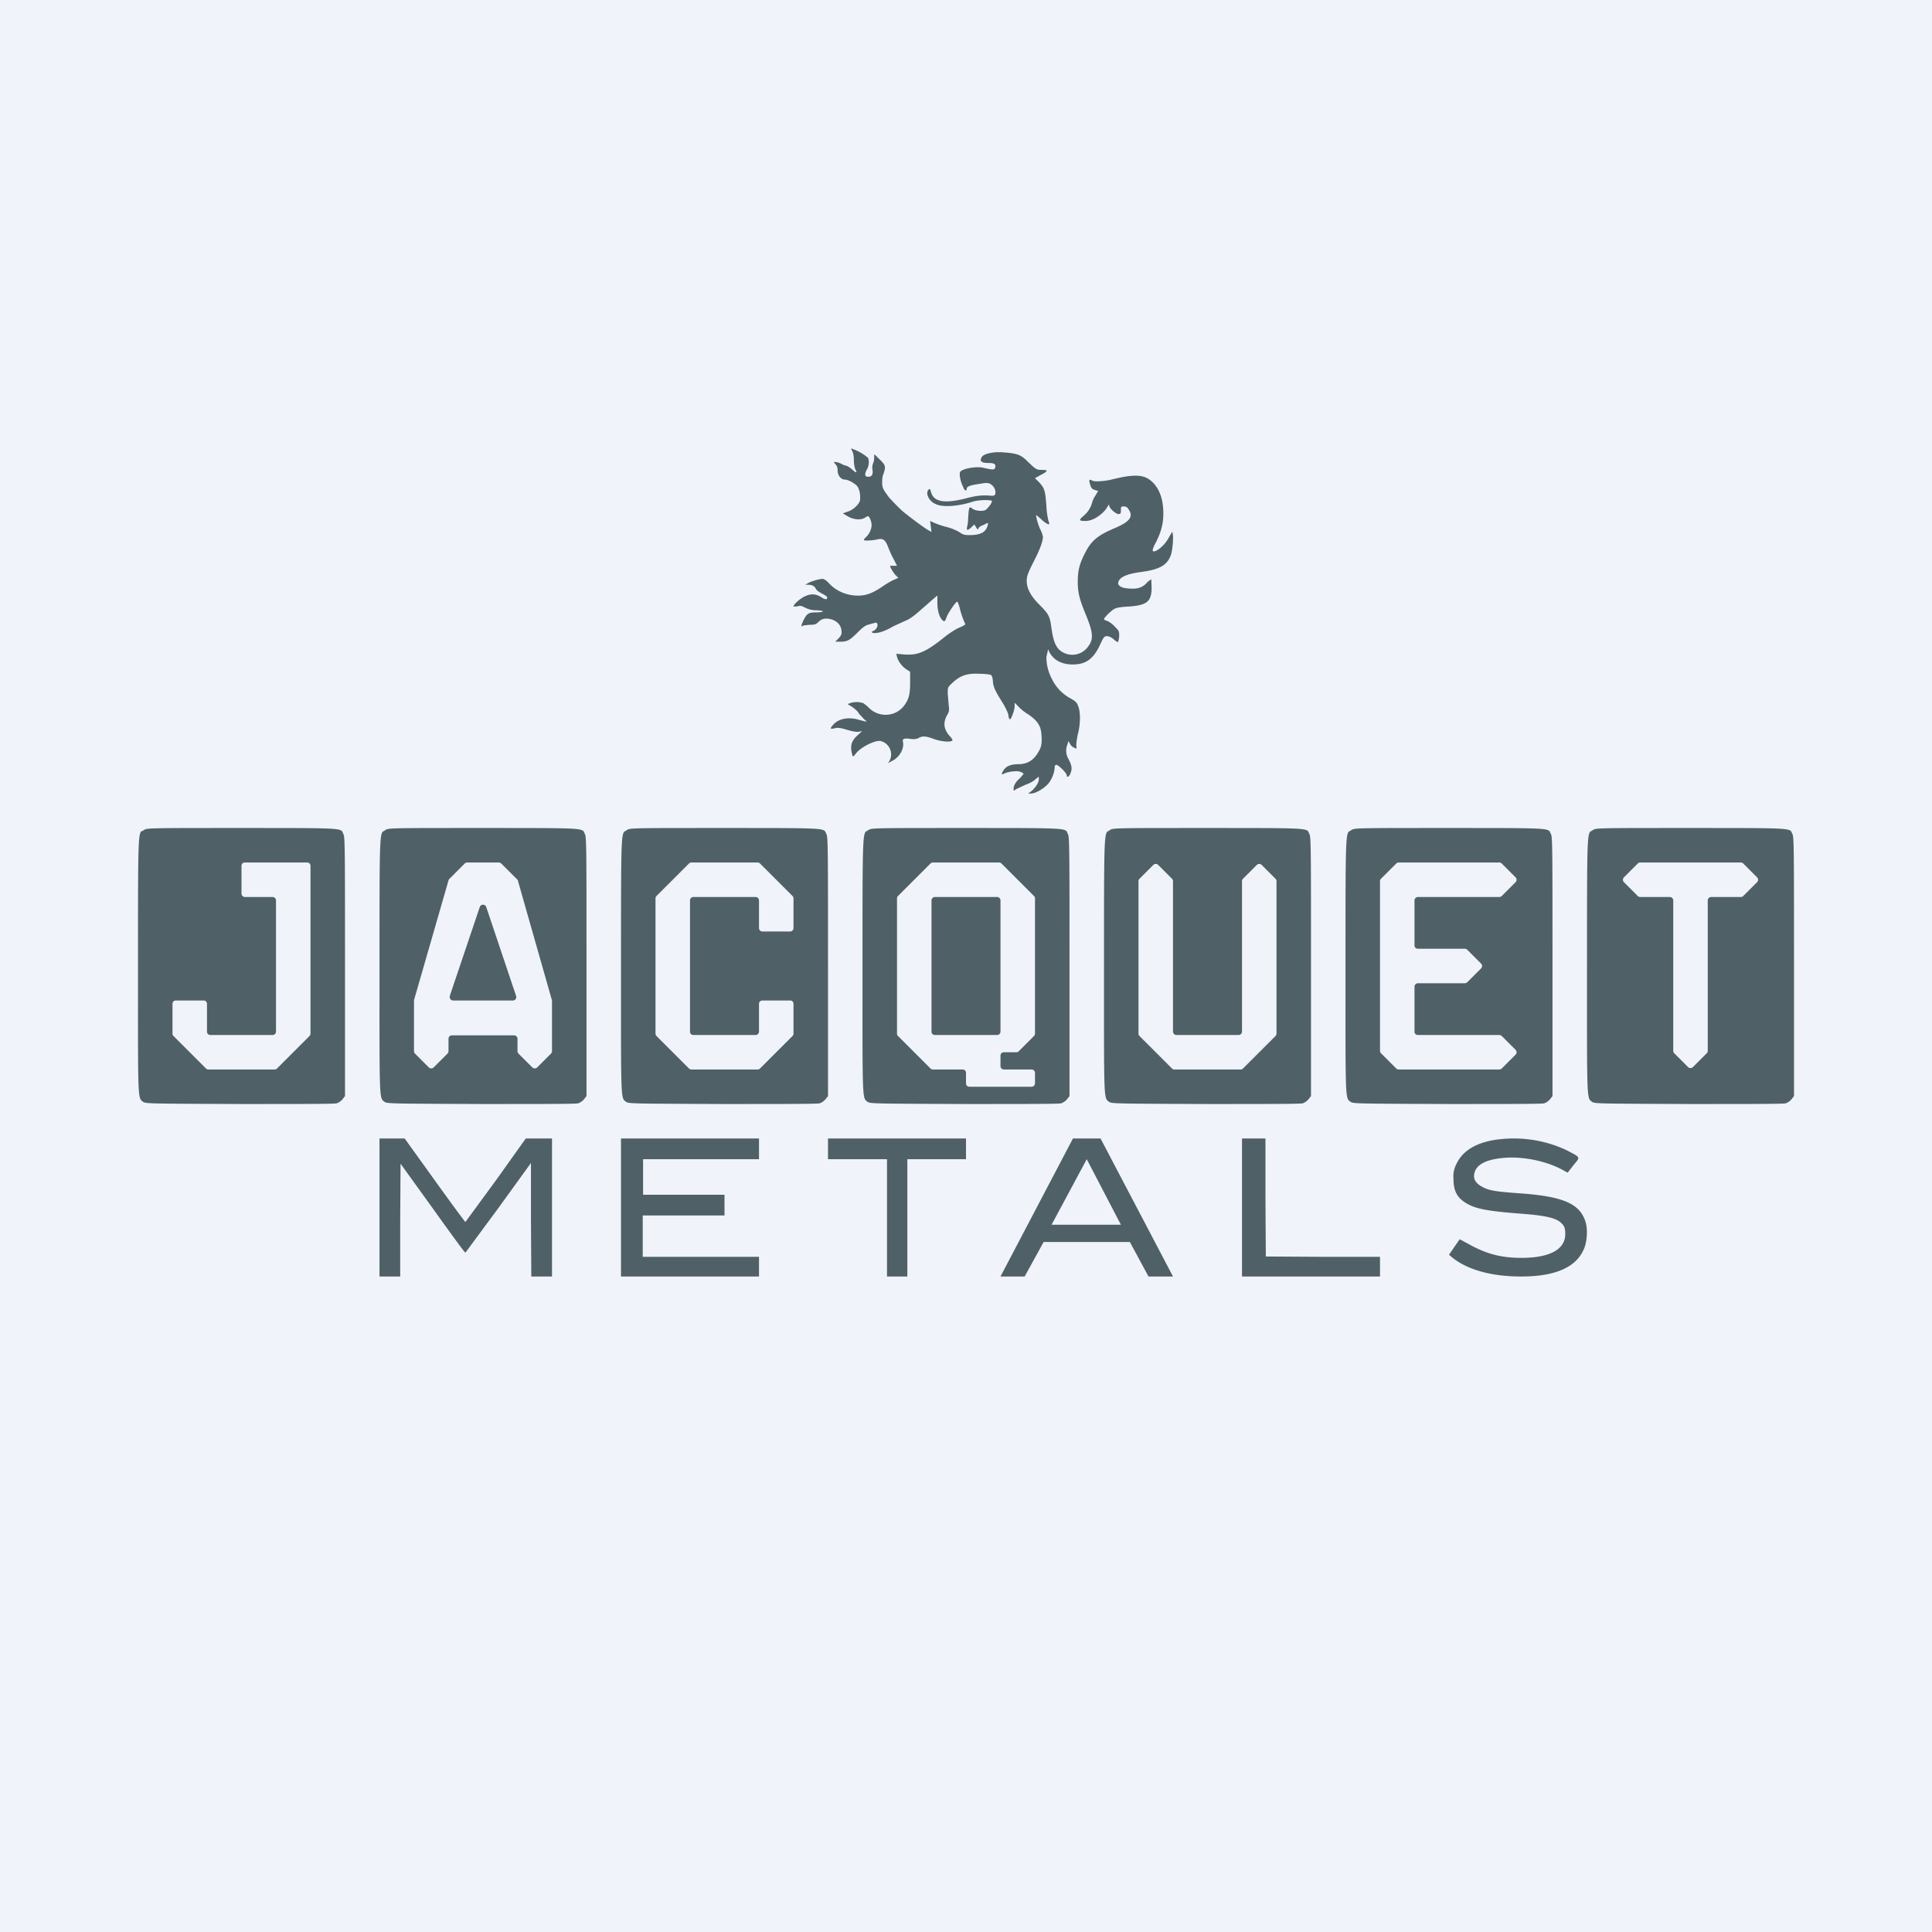 <!-- by Wealthyhood --><svg width="56" height="56" viewBox="0 0 56 56" xmlns="http://www.w3.org/2000/svg"><path fill="#F0F3FA" d="M0 0h56v56H0z"/><path d="M24.7 13.07c.03.05.05.16.05.27 0 .1.02.21.04.26.07.12.03.12-.1 0-.06-.05-.14-.1-.16-.1a.5.5 0 0 1-.15-.06.5.5 0 0 0-.17-.05c-.05 0-.05 0 0 .06.05.05.07.1.07.2 0 .13.1.25.2.25.11 0 .32.12.38.21.05.09.08.2.07.37 0 .11-.19.3-.36.35l-.14.05.15.09c.18.1.38.11.5.03.08-.05.09-.05.12 0 .02.03.05.1.06.17.02.13-.05.3-.16.4-.03.03-.06.06-.06.08 0 .03.21.02.37-.01.18-.05.25 0 .33.21.04.1.1.25.16.35l.1.2h-.2c0 .04.07.16.14.25l.1.1-.14.06a2.4 2.4 0 0 0-.32.19c-.27.18-.42.24-.61.26-.36.03-.7-.1-.93-.34-.08-.09-.15-.14-.2-.14-.1 0-.36.08-.43.13l-.07.04h.08c.13 0 .19.04.23.12.02.04.1.1.17.13.07.04.14.08.15.1.03.09-.05.09-.18 0-.15-.09-.3-.1-.49 0-.13.07-.3.22-.3.28h.1c.09-.03.12-.03.25.04.11.05.2.07.32.07.1 0 .18.02.18.03 0 .02-.09.03-.2.03-.22 0-.27.04-.37.25-.06.13-.07.2 0 .13l.19-.02c.14 0 .18-.01.25-.08.1-.1.21-.12.37-.08.17.05.28.16.3.32.01.11 0 .14-.08.23l-.1.1h.14c.2 0 .27-.03.5-.26.17-.17.23-.21.34-.24l.18-.05c.06-.02.09.08.04.15a.2.2 0 0 1-.08.08c-.09.03-.07.07.02.07.14 0 .33-.07.55-.2l.35-.16c.09-.03.22-.12.38-.26l.4-.35.14-.12v.2c0 .23.05.4.13.5.07.07.09.07.14-.08.05-.13.27-.44.3-.44.02 0 .05.08.08.19a2.42 2.42 0 0 0 .16.46c0 .02-.07.06-.17.1-.1.04-.27.15-.4.25-.57.46-.8.56-1.2.53l-.23-.02.02.09c.04.14.15.28.27.36l.11.07v.33c0 .36-.05.51-.22.71a.68.68 0 0 1-.95.03 1.16 1.16 0 0 0-.19-.16.62.62 0 0 0-.38 0l-.07.03.13.08c.07.05.17.13.2.2l.16.17c.1.07.08.07-.18 0-.3-.09-.6-.02-.74.16-.09.1-.08.12.05.09.09-.02.15-.02.35.04.16.05.29.07.35.06l.1-.02-.13.12c-.19.17-.23.32-.15.59.01.04.03.03.1-.06.13-.18.57-.4.72-.36a.4.4 0 0 1 .26.56l-.05.08.11-.06c.23-.11.37-.37.32-.57-.02-.08.06-.1.24-.07.11.01.16 0 .22-.03.1-.06.2-.06.44.03.19.07.46.1.53.05.02 0 0-.06-.06-.12-.18-.2-.21-.38-.1-.6.07-.12.08-.15.06-.3l-.03-.35c0-.18 0-.18.15-.32.22-.2.42-.27.77-.25.15 0 .3.02.32.03.04.01.06.07.07.19.01.17.08.3.3.65.07.12.14.27.15.33 0 .05.02.11.04.12.03.02.14-.26.14-.38v-.1l.1.1c.05.06.18.17.3.24.27.19.37.33.38.63.01.18 0 .25-.04.36-.15.31-.33.44-.61.45-.23 0-.36.05-.44.16-.08.12-.08.16-.01.12.11-.06.38-.1.48-.06.06.02.1.05.1.06l-.1.12c-.12.1-.19.22-.19.3v.07l.1-.06.26-.12c.1-.03.22-.1.27-.15l.1-.08v.08c0 .1-.1.24-.21.34l-.1.07h.09c.12 0 .35-.13.48-.27.12-.13.2-.35.2-.5 0-.03.02-.06.05-.06.06 0 .3.24.3.3 0 .08.07.05.11-.06.05-.12.04-.22-.06-.41a.47.47 0 0 1-.03-.42l.03-.1.04.07c.02.05.07.1.12.12.08.04.08.04.07-.04-.01-.04.01-.2.04-.34.08-.3.08-.63.02-.8-.04-.12-.07-.15-.2-.23a1.27 1.27 0 0 1-.57-.58 1.35 1.35 0 0 1-.16-.64l.03-.13.02-.09.04.09c.13.23.36.35.67.35.38 0 .6-.15.8-.58.1-.22.12-.24.2-.24.04 0 .12.03.18.08.05.05.11.09.13.09.01 0 .03-.07.04-.16 0-.15 0-.16-.12-.28a.73.73 0 0 0-.22-.17c-.05-.01-.1-.04-.1-.05 0-.05.22-.26.3-.3.07-.04.22-.06.43-.07.53-.04.65-.15.65-.56l-.01-.23-.1.07c-.13.16-.28.22-.52.2-.32-.01-.43-.14-.26-.3.1-.08.28-.14.58-.18.53-.07.75-.19.86-.47.05-.12.08-.45.07-.59l-.02-.11-.09.15a1 1 0 0 1-.35.39c-.16.08-.17.02-.03-.24.15-.3.21-.54.21-.82 0-.38-.09-.67-.28-.88-.24-.26-.52-.29-1.26-.1-.2.04-.45.06-.52.02-.1-.05-.1-.02-.06.12.03.1.06.13.13.15l.1.03-.07.12a.83.83 0 0 0-.1.2.75.75 0 0 1-.25.4c-.15.13-.14.15.06.15.22 0 .51-.2.63-.41.04-.07.05-.08.05-.04 0 .08.19.25.27.25.06 0 .07-.02.07-.1 0-.1 0-.12.07-.12.06 0 .1 0 .15.08.15.21.04.36-.38.54-.52.22-.7.37-.89.75-.16.32-.2.5-.2.82 0 .31.05.5.23.94.22.53.23.72.07.93a.56.56 0 0 1-.86.07c-.11-.13-.16-.29-.21-.65-.04-.3-.08-.37-.35-.64-.25-.25-.36-.47-.36-.68 0-.12.02-.2.18-.52.2-.38.29-.63.29-.76a.74.74 0 0 0-.08-.22c-.06-.13-.14-.41-.11-.41l.14.12a.7.7 0 0 0 .19.14c.05.01.06.01.02-.09a2.4 2.4 0 0 1-.06-.43c-.03-.43-.05-.51-.2-.68l-.13-.13.16-.09c.22-.11.23-.15.05-.15-.17 0-.18-.01-.42-.24-.2-.2-.3-.24-.74-.27-.28-.02-.56.05-.6.15-.06.11 0 .16.2.16.18 0 .23.04.19.15-.02.05-.08.05-.33-.01-.2-.05-.62.02-.68.12-.03.06 0 .26.09.44.03.1.1.13.1.05 0-.06.07-.1.34-.14.25-.04.27-.04.35 0 .1.06.16.18.14.28-.02.06-.03.07-.24.05-.17 0-.28 0-.59.08-.66.17-.97.11-1.04-.2-.02-.07-.03-.08-.06-.05-.11.09 0 .34.2.42.2.1.65.07 1.08-.07.15-.05.5-.06.55-.02.02.03-.1.2-.18.26-.09.05-.3.03-.39-.04-.09-.08-.1-.03-.12.32 0 .08-.02.18-.03.22-.02.1.02.1.13 0l.08-.08.05.08c.04.07.06.08.07.04 0-.03.07-.08.14-.1.16-.08.15-.08.13 0-.05.2-.19.28-.48.29-.19 0-.22 0-.35-.09a1.47 1.47 0 0 0-.38-.15 2.23 2.23 0 0 1-.35-.12l-.11-.05.02.16.02.16-.07-.04c-.1-.05-.48-.33-.74-.54-.12-.1-.31-.3-.42-.42-.16-.22-.19-.26-.2-.4 0-.1 0-.2.04-.29.07-.21.06-.25-.12-.42-.16-.16-.16-.16-.15-.08 0 .05 0 .13-.03.19a.36.36 0 0 0-.02.2c.02.13-.02.2-.12.2-.1 0-.12-.06-.05-.2.07-.11.08-.26.04-.35a1.4 1.4 0 0 0-.43-.25c-.07-.03-.07-.03-.03.05ZM43.4 33.03c-.6.08-1 .32-1.18.7a.76.76 0 0 0-.09.44c0 .34.1.53.33.68.29.19.62.25 1.63.33.68.05.98.12 1.13.24.12.1.15.17.15.35 0 .44-.44.69-1.27.69-.58 0-1.01-.11-1.53-.4l-.26-.14-.16.23-.15.22.12.1c.44.34 1.12.53 1.97.53 1 0 1.61-.27 1.83-.82.08-.2.1-.51.05-.72-.15-.56-.63-.78-1.91-.87-.7-.05-.89-.08-1.08-.18-.21-.11-.29-.24-.24-.42.06-.23.32-.37.77-.42.57-.07 1.3.07 1.8.35l.13.07.17-.22c.2-.24.22-.21-.2-.43a3.6 3.6 0 0 0-2-.31ZM11 35v2h.6v-1.63l.01-1.64.93 1.29c.5.7.93 1.29.95 1.29l.96-1.3.94-1.3v1.65L15.4 37h.6v-4h-.76l-.87 1.22-.88 1.2c-.01 0-.41-.54-.89-1.21L11.73 33H11v2ZM18 35v2h4V36.43h-3.37v-1.2H21v-.6H18.64V33.6H22V33h-4v2ZM24 33.3v.3h1.71V37h.59v-3.4H28V33h-4v.3ZM29 37h.7l.55-1h2.5l.54 1H34l-2.1-4h-.8L29 37Zm3.49-1.5h-2.01l1.02-1.9.99 1.9ZM36 35v2h4V36.43h-1.65l-1.66-.01-.01-1.71V33H36v2Z" fill="#4F6067"/><path fill-rule="evenodd" d="m39.11 24.1.06-.04c.09-.06.13-.06 2.82-.06 2.6 0 2.85 0 2.93.1l.03.07c.05.07.05.35.05 3.84v3.76l-.07.09a.4.4 0 0 1-.17.12c-.07.02-.95.02-2.81.02-2.58-.01-2.72-.01-2.8-.06l-.04-.03c-.12-.1-.11-.33-.11-3.9s0-3.83.11-3.92Zm1.43.9h2.92a.1.1 0 0 1 .07.03l.4.4a.1.1 0 0 1 0 .14l-.4.4a.1.1 0 0 1-.07.03H41.1a.1.1 0 0 0-.1.1v1.3c0 .06.04.1.1.1h1.36a.1.1 0 0 1 .07.03l.4.4a.1.1 0 0 1 0 .14l-.4.4a.1.1 0 0 1-.07.03H41.1a.1.1 0 0 0-.1.1v1.3c0 .06.04.1.1.1h2.36a.1.1 0 0 1 .07.03l.4.4a.1.1 0 0 1 0 .14l-.4.4a.1.1 0 0 1-.07.03h-2.92a.1.1 0 0 1-.07-.03l-.44-.44a.1.1 0 0 1-.03-.07v-4.92a.1.1 0 0 1 .03-.07l.44-.44a.1.1 0 0 1 .07-.03ZM46.11 24.1l.06-.04c.09-.06.13-.06 2.82-.06 2.6 0 2.85 0 2.93.1l.03.07c.05.07.05.35.05 3.84v3.76l-.07.09a.4.4 0 0 1-.17.12c-.07.02-.95.02-2.81.02-2.58-.01-2.72-.01-2.8-.06l-.04-.03c-.12-.1-.11-.33-.11-3.9s0-3.83.11-3.92Zm1.43.9h2.92a.1.1 0 0 1 .07.03l.4.4a.1.1 0 0 1 0 .14l-.4.4a.1.1 0 0 1-.07.03h-.86a.1.1 0 0 0-.1.1v4.36a.1.1 0 0 1-.03.07l-.4.4a.1.1 0 0 1-.14 0l-.4-.4a.1.1 0 0 1-.03-.07V26.1a.1.1 0 0 0-.1-.1h-.86a.1.1 0 0 1-.07-.03l-.4-.4a.1.1 0 0 1 0-.14l.4-.4a.1.1 0 0 1 .07-.03ZM18.11 24.1l.06-.04c.09-.06.13-.06 2.82-.06 2.6 0 2.85 0 2.93.1l.03.07c.05.07.05.35.05 3.84v3.76l-.07.09a.4.4 0 0 1-.17.12c-.07.02-.95.02-2.81.02-2.58-.01-2.72-.01-2.8-.06l-.04-.03c-.12-.1-.11-.33-.11-3.9s0-3.83.11-3.92Zm1.93.9h1.92a.1.1 0 0 1 .07.03l.94.94a.1.1 0 0 1 .03.07v.86a.1.1 0 0 1-.1.1h-.8a.1.1 0 0 1-.1-.1v-.8a.1.1 0 0 0-.1-.1h-1.8a.1.1 0 0 0-.1.1v3.8c0 .06.04.1.1.1h1.8a.1.1 0 0 0 .1-.1v-.8c0-.06.04-.1.1-.1h.8c.06 0 .1.04.1.1v.86a.1.1 0 0 1-.03.07l-.94.94a.1.1 0 0 1-.07.03h-1.92a.1.1 0 0 1-.07-.03l-.94-.94a.1.1 0 0 1-.03-.07v-3.92a.1.1 0 0 1 .03-.07l.94-.94a.1.1 0 0 1 .07-.03Z" fill="#4F6067"/><path d="m25.11 24.1.06-.04c.09-.06.13-.06 2.82-.06 2.6 0 2.85 0 2.93.1l.03.07c.05.07.05.35.05 3.84v3.76l-.07.09a.4.4 0 0 1-.17.12c-.07.02-.95.02-2.81.02-2.58-.01-2.72-.01-2.8-.06l-.04-.03c-.12-.1-.11-.33-.11-3.9s0-3.83.11-3.92Zm3.85.9h-1.92a.1.1 0 0 0-.07.03l-.94.94a.1.1 0 0 0-.03.07v3.92c0 .03.01.05.03.07l.94.94a.1.1 0 0 0 .07.03h.86c.06 0 .1.04.1.1v.3c0 .06.04.1.1.1h1.8a.1.1 0 0 0 .1-.1v-.3a.1.1 0 0 0-.1-.1h-.8a.1.1 0 0 1-.1-.1v-.3c0-.06.04-.1.1-.1h.36a.1.1 0 0 0 .07-.03l.44-.44a.1.1 0 0 0 .03-.07v-3.92a.1.1 0 0 0-.03-.07l-.94-.94a.1.1 0 0 0-.07-.03Zm-.06 1h-1.8a.1.1 0 0 0-.1.1v3.8c0 .06.04.1.1.1h1.8a.1.1 0 0 0 .1-.1v-3.8a.1.1 0 0 0-.1-.1ZM32.11 24.1l.06-.04c.09-.06.13-.06 2.82-.06 2.6 0 2.85 0 2.93.1l.03.07c.05.07.05.35.05 3.84v3.76l-.07.09a.4.4 0 0 1-.17.12c-.07.02-.95.02-2.81.02-2.58-.01-2.72-.01-2.8-.06l-.04-.03c-.12-.1-.11-.33-.11-3.9s0-3.83.11-3.92Zm1.32.97-.4.4a.1.1 0 0 0-.03.07v4.42c0 .03.01.05.03.07l.94.94a.1.1 0 0 0 .07.03h1.92a.1.1 0 0 0 .07-.03l.94-.94a.1.1 0 0 0 .03-.07v-4.42a.1.1 0 0 0-.03-.07l-.4-.4a.1.1 0 0 0-.14 0l-.4.4a.1.1 0 0 0-.03.07v4.36a.1.1 0 0 1-.1.1h-1.8a.1.1 0 0 1-.1-.1v-4.36a.1.1 0 0 0-.03-.07l-.4-.4a.1.1 0 0 0-.14 0Z" fill="#4F6067"/><path fill-rule="evenodd" d="m4.11 24.1.06-.04C4.26 24 4.3 24 6.99 24c2.6 0 2.85 0 2.93.1l.03.07c.05.07.05.35.05 3.84v3.76l-.07.09a.4.4 0 0 1-.17.12c-.07.02-.95.02-2.81.02-2.58-.01-2.72-.01-2.8-.06l-.04-.03C3.99 31.8 4 31.58 4 28s0-3.83.11-3.92Zm2.99.9h1.8c.06 0 .1.04.1.1v4.86a.1.1 0 0 1-.03.07l-.94.94a.1.1 0 0 1-.07.03H6.04a.1.1 0 0 1-.07-.03l-.94-.94a.1.1 0 0 1-.03-.07v-.86c0-.06.04-.1.1-.1h.8c.06 0 .1.04.1.1v.8c0 .06.04.1.1.1h1.8a.1.1 0 0 0 .1-.1v-3.8a.1.1 0 0 0-.1-.1h-.8a.1.1 0 0 1-.1-.1v-.8c0-.06.04-.1.1-.1ZM11.11 24.1l.06-.04c.09-.06.13-.06 2.82-.06 2.6 0 2.85 0 2.93.1l.03.07c.05.07.05.35.05 3.84v3.76l-.07.09a.4.4 0 0 1-.17.12c-.07.02-.95.02-2.81.02-2.58-.01-2.72-.01-2.8-.06l-.04-.03c-.12-.1-.11-.33-.11-3.9s0-3.83.11-3.92Zm.89 6.36v-1.47l1-3.47a.1.1 0 0 1 .02-.04l.45-.45a.1.1 0 0 1 .07-.03h.92a.1.1 0 0 1 .07.03l.45.45a.1.1 0 0 1 .03.04L16 29v1.47a.1.1 0 0 1-.03.07l-.4.4a.1.1 0 0 1-.14 0l-.4-.4a.1.1 0 0 1-.03-.07v-.36a.1.1 0 0 0-.1-.1h-1.8a.1.1 0 0 0-.1.1v.36a.1.1 0 0 1-.03.07l-.4.4a.1.1 0 0 1-.14 0l-.4-.4a.1.1 0 0 1-.03-.07Zm1.04-1.6.87-2.58a.1.1 0 0 1 .18 0l.87 2.59a.1.1 0 0 1-.1.13h-1.72a.1.1 0 0 1-.1-.13Z" fill="#4F6067"/></svg>
